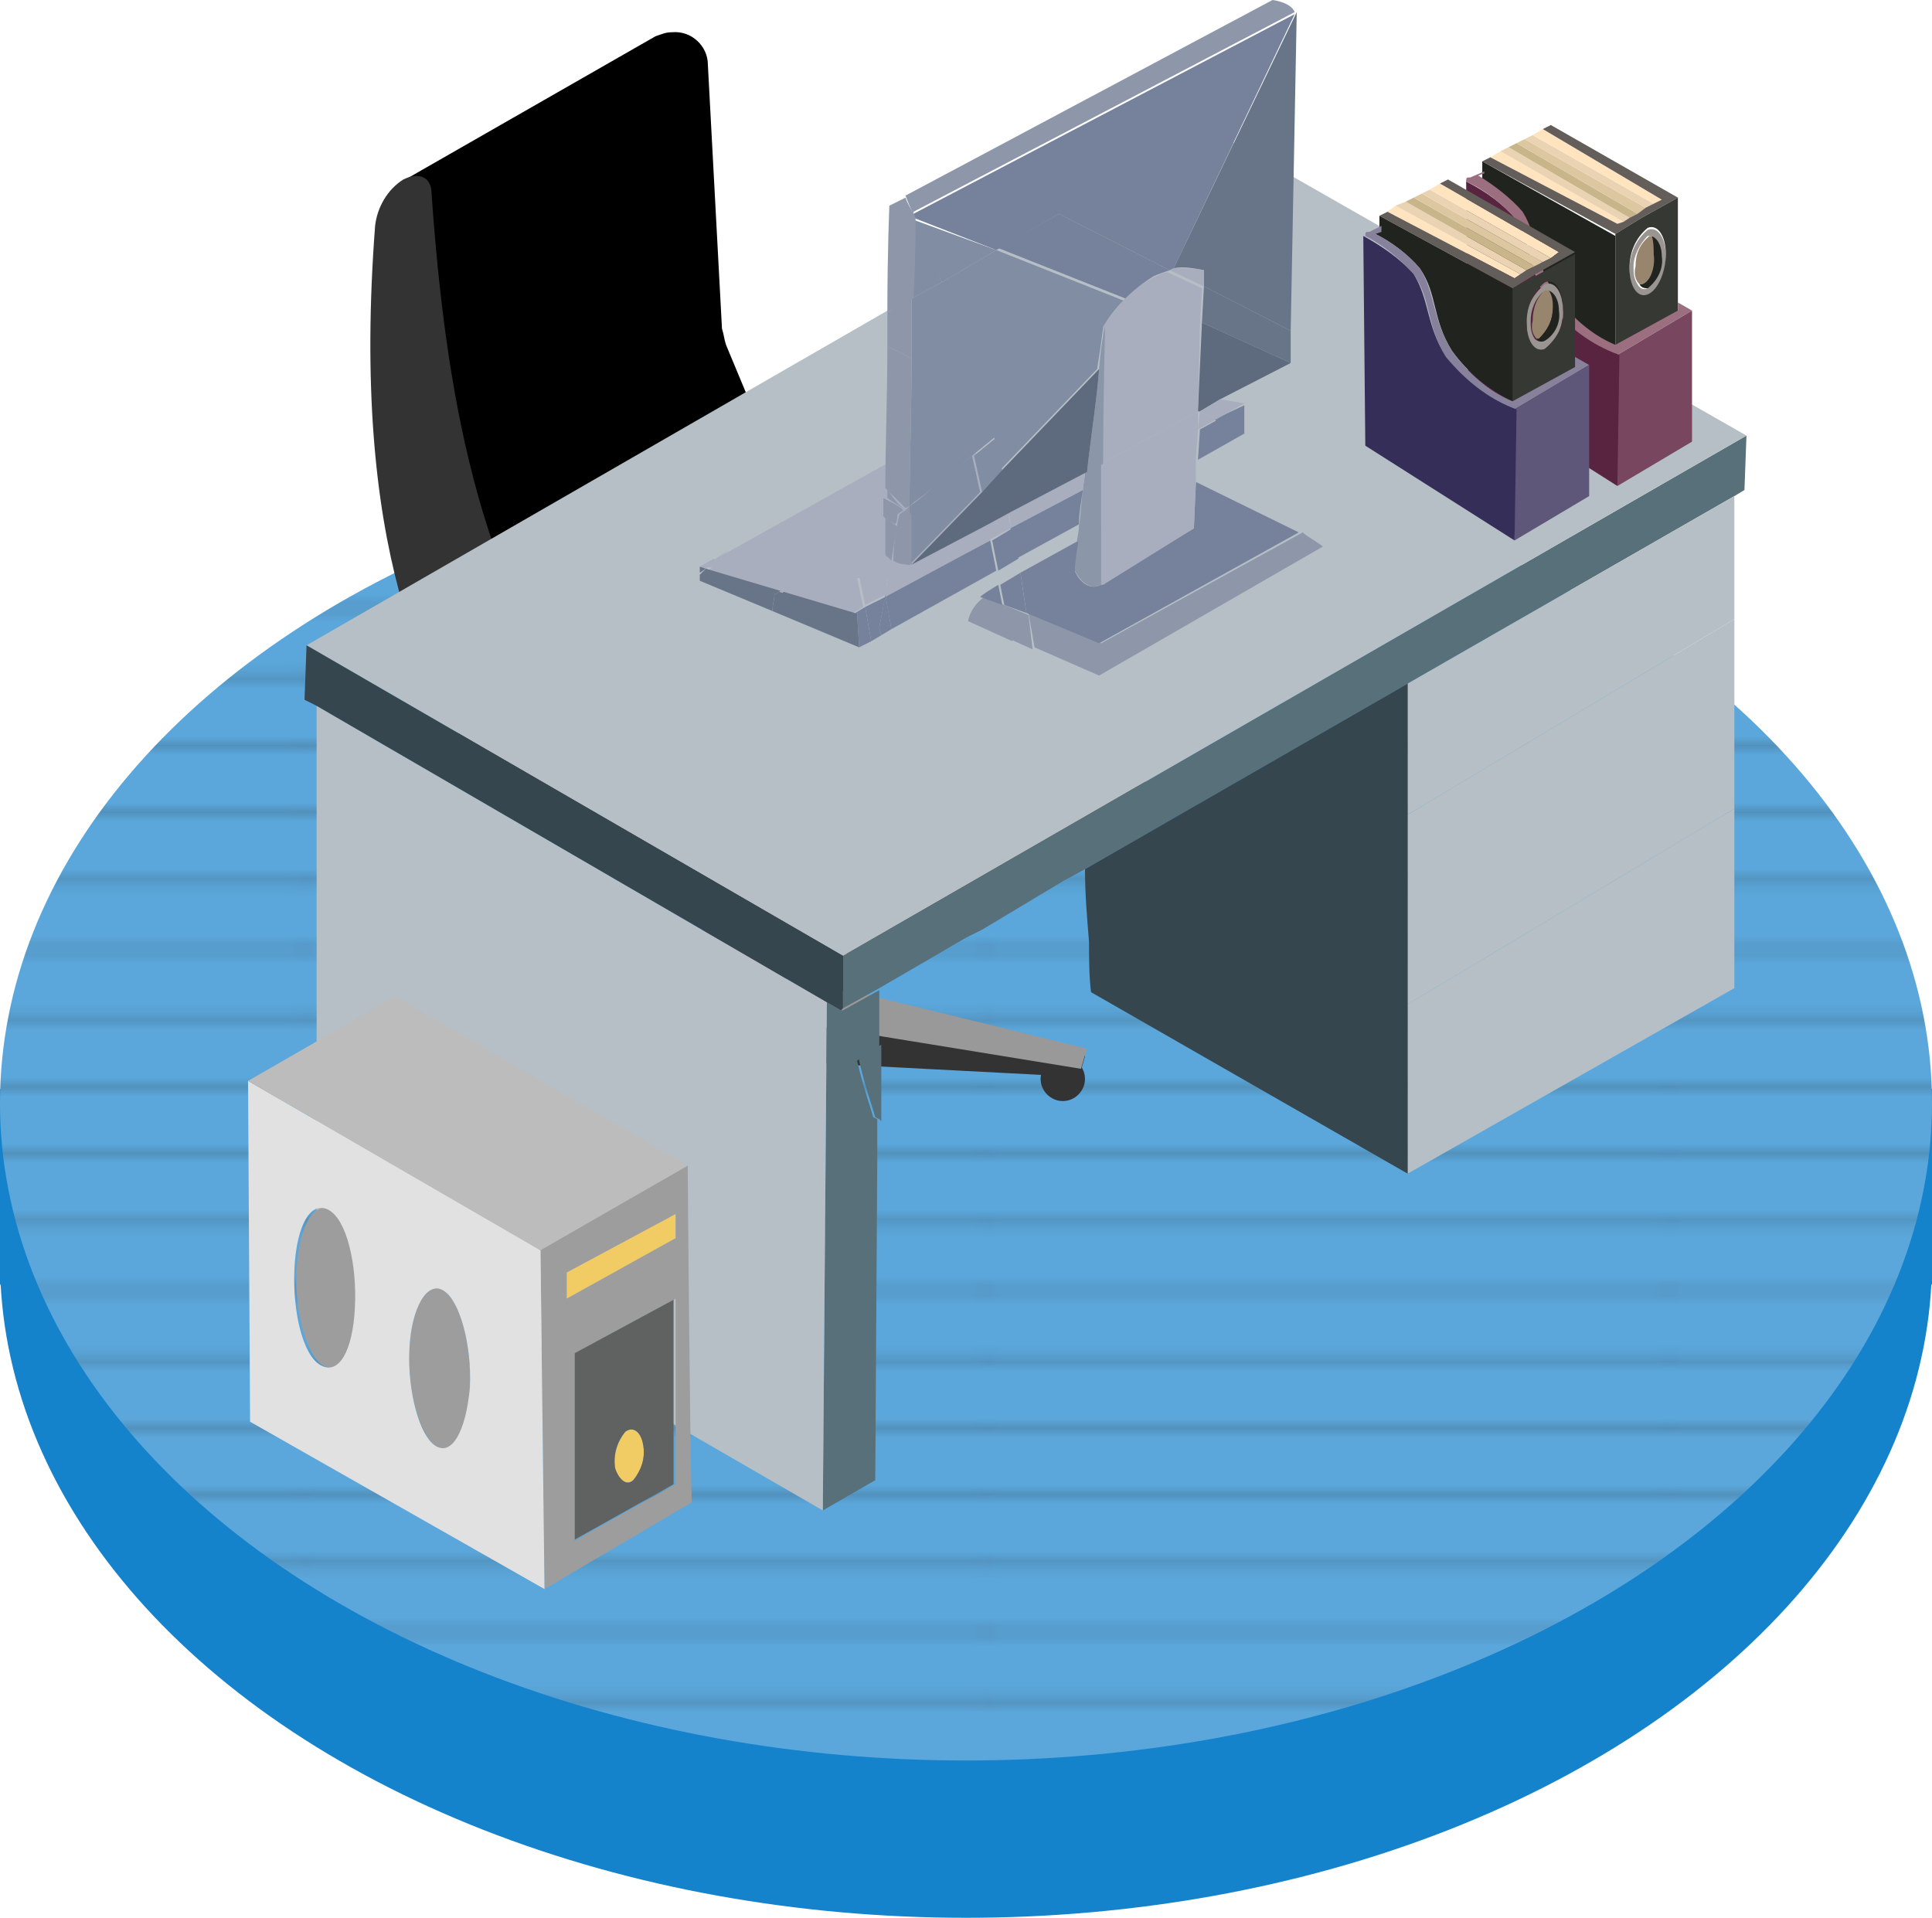 <?xml version="1.0" encoding="utf-8"?>
<!-- Generator: Adobe Illustrator 24.3.0, SVG Export Plug-In . SVG Version: 6.00 Build 0)  -->
<svg version="1.1" id="レイヤー_1" xmlns="http://www.w3.org/2000/svg" xmlns:xlink="http://www.w3.org/1999/xlink" x="0px"
	 y="0px" viewBox="0 0 95.8 95.1" style="enable-background:new 0 0 95.8 95.1;" xml:space="preserve">
<style type="text/css">
	.st0{fill:none;}
	.st1{fill:none;stroke:#231815;stroke-width:0.72;}
	.st2{fill:#1582CC;}
	.st3{fill:#5BA7DB;}
	.st4{opacity:0.21;fill:url(#SVGID_1_);enable-background:new    ;}
	.st5{fill:#333333;}
	.st6{fill:#999999;}
	.st7{fill:#4D4D4D;}
	.st8{fill:#57707A;}
	.st9{fill:#B5BFC5;}
	.st10{fill:#36464F;}
	.st11{fill:#F1CB63;}
	.st12{fill:#606161;}
	.st13{fill:#9D9D9D;}
	.st14{fill:#E1E1E1;}
	.st15{fill:#BDBCBC;}
	.st16{fill:#FFE4BF;}
	.st17{fill:#EAD3B3;}
	.st18{fill:#C9B58A;}
	.st19{fill:#DCC7A1;}
	.st20{fill:#97866D;}
	.st21{fill:#21231F;}
	.st22{fill:#9A9590;}
	.st23{fill:#645E5A;}
	.st24{fill:#363833;}
	.st25{fill:#9C6F80;}
	.st26{fill:#78465F;}
	.st27{fill:#59243F;}
	.st28{fill:#88819C;}
	.st29{fill:#5E5779;}
	.st30{fill:#352E58;}
	.st31{fill:#8E97AA;}
	.st32{fill:#76829B;}
	.st33{fill:#687589;}
	.st34{fill:#5E6A7E;}
	.st35{fill:#838E93;}
	.st36{fill:#A8AEBE;}
	.st37{fill:#8B96A9;}
	.st38{fill:#818DA2;}
	.st39{fill:#171043;}
</style>
<pattern  x="-27.6" y="139.8" width="72" height="72" patternUnits="userSpaceOnUse" id="_10_lpi_10_" viewBox="72.2 -72 72 72" style="overflow:visible;">
	<g>
		<rect x="72.2" y="-72" class="st0" width="72" height="72"/>
		<rect x="72.2" y="-72" class="st0" width="72" height="72"/>
		<line class="st1" x1="144" y1="-68.4" x2="216.5" y2="-68.4"/>
		<line class="st1" x1="144" y1="-54" x2="216.5" y2="-54"/>
		<line class="st1" x1="144" y1="-39.6" x2="216.5" y2="-39.6"/>
		<line class="st1" x1="144" y1="-25.2" x2="216.5" y2="-25.2"/>
		<line class="st1" x1="144" y1="-10.8" x2="216.5" y2="-10.8"/>
		<line class="st1" x1="144" y1="-61.2" x2="216.5" y2="-61.2"/>
		<line class="st1" x1="144" y1="-46.8" x2="216.5" y2="-46.8"/>
		<line class="st1" x1="144" y1="-32.4" x2="216.5" y2="-32.4"/>
		<line class="st1" x1="144" y1="-18" x2="216.5" y2="-18"/>
		<line class="st1" x1="144" y1="-3.6" x2="216.5" y2="-3.6"/>
		<line class="st1" x1="72" y1="-68.4" x2="144.5" y2="-68.4"/>
		<line class="st1" x1="72" y1="-54" x2="144.5" y2="-54"/>
		<line class="st1" x1="72" y1="-39.6" x2="144.5" y2="-39.6"/>
		<line class="st1" x1="72" y1="-25.2" x2="144.5" y2="-25.2"/>
		<line class="st1" x1="72" y1="-10.8" x2="144.5" y2="-10.8"/>
		<line class="st1" x1="72" y1="-61.2" x2="144.5" y2="-61.2"/>
		<line class="st1" x1="72" y1="-46.8" x2="144.5" y2="-46.8"/>
		<line class="st1" x1="72" y1="-32.4" x2="144.5" y2="-32.4"/>
		<line class="st1" x1="72" y1="-18" x2="144.5" y2="-18"/>
		<line class="st1" x1="72" y1="-3.6" x2="144.5" y2="-3.6"/>
		<line class="st1" x1="0" y1="-68.4" x2="72.5" y2="-68.4"/>
		<line class="st1" x1="0" y1="-54" x2="72.5" y2="-54"/>
		<line class="st1" x1="0" y1="-39.6" x2="72.5" y2="-39.6"/>
		<line class="st1" x1="0" y1="-25.2" x2="72.5" y2="-25.2"/>
		<line class="st1" x1="0" y1="-10.8" x2="72.5" y2="-10.8"/>
		<line class="st1" x1="0" y1="-61.2" x2="72.5" y2="-61.2"/>
		<line class="st1" x1="0" y1="-46.8" x2="72.5" y2="-46.8"/>
		<line class="st1" x1="0" y1="-32.4" x2="72.5" y2="-32.4"/>
		<line class="st1" x1="0" y1="-18" x2="72.5" y2="-18"/>
		<line class="st1" x1="0" y1="-3.6" x2="72.5" y2="-3.6"/>
	</g>
</pattern>
<g>
	<g id="レイヤー_2_1_">
		<g id="レイヤー_1-2">
			<ellipse class="st2" cx="47.9" cy="62.5" rx="47.9" ry="32.6"/>
			<rect x="0" y="54" class="st2" width="95.8" height="9.7"/>
			<ellipse class="st3" cx="47.9" cy="54.7" rx="47.9" ry="32.6"/>
			<pattern  id="SVGID_1_" xlink:href="#_10_lpi_10_" patternTransform="matrix(0.47 0 0 -0.47 -4235.863 -10995.228)">
			</pattern>
			<ellipse class="st4" cx="47.9" cy="54.7" rx="47.9" ry="32.6"/>
			<path class="st5" d="M23.7,56.2c0,0.6-0.5,1.1-1.1,1.1s-1.1-0.5-1.1-1.1s0.5-1.1,1.1-1.1h0C23.2,55.1,23.7,55.6,23.7,56.2
				C23.7,56.2,23.7,56.2,23.7,56.2z"/>
			<circle class="st5" cx="39.5" cy="61.2" r="1.1"/>
			<path class="st5" d="M53.8,53.5c0,0.6-0.5,1.1-1.1,1.1c-0.6,0-1.1-0.5-1.1-1.1c0-0.6,0.5-1.1,1.1-1.1
				C53.3,52.4,53.8,52.9,53.8,53.5C53.8,53.5,53.8,53.5,53.8,53.5z"/>
			<circle class="st5" cx="44.5" cy="43.5" r="1.1"/>
			<path class="st5" d="M26.4,45.5c0,0.6-0.5,1.1-1.1,1.1s-1.1-0.5-1.1-1.1c0-0.6,0.5-1.1,1.1-1.1c0,0,0,0,0,0
				C25.9,44.4,26.4,44.9,26.4,45.5L26.4,45.5z"/>
			<path class="st5" d="M40.1,50l5.3-7.1v-0.5h-1.6L37,49.1c-0.5,0-0.9,0-1.4,0.1l-10.1-5.1l-1.2,0.2v0.5l8.9,5.8
				C33,50.9,33,51.2,33,51.5l-11.6,3.5v0.5l0.8,0.9l12.4-3.1c0.4,0.2,0.8,0.3,1.2,0.4l3,7.6l1.7-0.2v-0.5l-1.3-7.3
				c0.2-0.1,0.4-0.2,0.5-0.3c0.2-0.1,0.3-0.2,0.4-0.3l13.4,0.7l0.3-1V52l-13.1-1.3C40.6,50.4,40.4,50.2,40.1,50z"/>
			<path class="st6" d="M40.1,48.1l5.3-5.7l-1.6-0.5L37,47.2c-0.5,0-0.9,0-1.4,0.1l-10.1-3.7l-1.2,0.7l8.9,4.4
				C33,49,33,49.3,33,49.6l-11.6,5.4l0.8,0.9l12.4-4.5c0.4,0.2,0.8,0.3,1.2,0.4l3,9l1.7-0.2l-1.3-9.2c0.2-0.1,0.4-0.2,0.5-0.3
				c0.2-0.1,0.3-0.2,0.4-0.3L53.6,53l0.3-1l-13.1-3.2C40.6,48.6,40.4,48.3,40.1,48.1z"/>
			<path class="st7" d="M38.7,39.1c-0.1-0.1-0.2-0.2-0.3-0.3c-0.9-0.5-2.1-0.5-3,0c-0.1,0.1-0.2,0.2-0.3,0.3h-0.3v10
				c0,0.4,0.3,0.7,0.6,0.9c0.9,0.5,2.1,0.5,3,0c0.4-0.2,0.6-0.5,0.6-0.9v-10H38.7z"/>
			<path class="st7" d="M38.4,38.2c0.5,0.1,0.8,0.6,0.7,1.1c-0.1,0.3-0.3,0.6-0.7,0.7c-0.9,0.5-2.1,0.5-3,0
				c-0.5-0.2-0.7-0.7-0.6-1.2c0.1-0.3,0.3-0.5,0.6-0.6C36.3,37.8,37.4,37.8,38.4,38.2z"/>
			<path class="st6" d="M39.5,32c-0.4-0.4-0.9-0.6-1.4-0.8c-0.8-0.2-1.7-0.2-2.6,0c-0.5,0.1-1,0.4-1.4,0.8h-0.4v7.6
				c0,0.7,0.6,1.3,1.8,1.6c0.9,0.3,1.8,0.3,2.7,0c1.2-0.3,1.8-1,1.8-1.6V32H39.5z"/>
			<path class="st7" d="M38.2,30.4c2.3,0.7,2.3,2.6,0,3.3c-0.9,0.3-1.8,0.3-2.7,0c-2.3-0.7-2.3-2.6,0-3.3
				C36.4,30.1,37.3,30.1,38.2,30.4z"/>
			<path d="M41.6,49.2l14.8-8.6c0.3-0.2,0.4-0.5,0.4-0.9v-2c-0.1-1-0.6-1.8-1.4-2.4L39,26c-0.3-0.2-0.7-0.2-1-0.1l-14.7,8.6
				L41.6,49.2z"/>
			<path class="st5" d="M24.2,39.8l16.4,9.4c0.8,0.4,1.4,0.1,1.4-0.8v-2c-0.1-1-0.6-1.8-1.4-2.4l-16.4-9.4c-0.8-0.4-1.4-0.1-1.4,0.8
				v2C22.9,38.4,23.4,39.2,24.2,39.8z"/>
			<path d="M40,26.7l-4-9.6c-0.1-0.3-0.1-0.5-0.2-0.8L35.1,3.2c0-0.9-0.8-1.7-1.8-1.6c-0.3,0-0.5,0.1-0.8,0.2L20.1,8.9
				C20.1,9,20,9,19.9,9.1c-3.5,4.3,1.6,8,2.8,23.8c0.1,0.9,0.6,1.8,1.4,2.3c0.3,0.2,0.7,0.2,1,0.1L40,26.7z"/>
			<path class="st5" d="M27.8,37.8l-2,1.2c-0.4,0.3-0.9,0.3-1.3-0.1c-3.5-4.3-7.1-12-5.9-27.7c0.1-0.9,0.6-1.8,1.4-2.3
				c0.8-0.4,1.4-0.1,1.4,0.7c0.7,10.1,2.4,19,7.3,25.7C29.3,35.9,28.7,37.3,27.8,37.8z"/>
			<polygon class="st8" points="47.2,46.9 46.7,47.2 43.6,49 41.8,50 41.8,47.4 86.6,21.6 86.5,24.3 86,24.6 69.8,33.9 53.8,43.1 
				52.7,43.7 48.7,46.1 47.9,46.5 47.9,46.5 			"/>
			<polygon class="st9" points="86.6,21.6 41.8,47.4 41.8,47.4 15.2,32 59.8,6.3 			"/>
			<polygon class="st9" points="86,40.1 86,49 69.8,58.2 69.8,49.8 			"/>
			<polygon class="st9" points="86,30.7 86,40.1 69.8,49.8 69.8,40.4 			"/>
			<polygon class="st9" points="86,24.6 86,30.7 69.8,40.4 69.8,33.9 			"/>
			<path class="st10" d="M69.8,49.8v8.4l-15.7-9c-0.1-0.8-0.1-1.7-0.1-2.5c-0.1-1.2-0.2-2.4-0.2-3.6l16-9.2L69.8,49.8L69.8,49.8z"/>
			<path class="st8" d="M43.4,55.4c-0.2-0.7-0.5-1.5-0.8-2.8v-0.1l1.1-0.7v3.8l-0.1-0.1L43.4,55.4z"/>
			<path class="st8" d="M43.5,55.6v1.2l0,0C43.5,56.5,43.5,56,43.5,55.6L43.5,55.6z"/>
			<path class="st8" d="M42.5,52.6c0.3,1.3,0.6,2.1,0.8,2.8l0.2,0.1c0,0.5,0,0.9,0,1.2l0,0v0.8l-0.1,15.9l-2.6,1.5L41,49.7l0.7,0.4
				h0.1l1.8-1v2.8L42.5,52.6L42.5,52.6z"/>
			<polygon class="st9" points="41,49.7 40.8,74.9 15.7,60.4 15.7,35 			"/>
			<polygon class="st10" points="41,49.7 15.7,35 15.1,34.7 15.1,34.7 15.2,32 41.8,47.4 41.8,47.4 41.8,50 41.7,50.1 			"/>
			<path class="st11" d="M31.9,71.7c0.1,0.6-0.1,1.3-0.5,1.7c-0.4,0.3-0.8,0-0.9-0.6c-0.1-0.6,0.1-1.3,0.5-1.8
				C31.4,70.7,31.8,71,31.9,71.7z"/>
			<path class="st12" d="M31.4,73.4c0.4-0.5,0.6-1.1,0.5-1.7c-0.1-0.7-0.5-1-0.9-0.7c-0.4,0.5-0.6,1.1-0.5,1.8
				C30.7,73.4,31.1,73.7,31.4,73.4z M33.4,73.6l-5,2.8v-9.3l5-2.7V73.6z"/>
			<polygon class="st11" points="33.5,60.2 33.5,61.4 28.1,64.4 28.1,63.1 			"/>
			<path class="st13" d="M16.4,60c0.8,0.5,1.4,2.7,1.3,4.8s-0.9,3.4-1.7,2.9s-1.4-2.7-1.3-4.7S15.5,59.5,16.4,60z"/>
			<path class="st13" d="M22,64c0.8,0.5,1.4,2.7,1.3,4.8s-0.9,3.5-1.7,2.9s-1.4-2.7-1.3-4.8S21.2,63.5,22,64z"/>
			<path class="st13" d="M33.5,61.4v-1.2l-5.4,2.9v1.3L33.5,61.4z M33.5,73.6v-9.2l-5,2.7v9.3L33.5,73.6z M34.1,57.8
				c0,0,0.1,13.3,0.2,16.7L27,78.8L26.8,62h-0.1L34.1,57.8z"/>
			<path class="st14" d="M26.8,62L26.8,62L27,78.8l-14.6-8.3l-0.1-16.9L26.8,62z M23.3,68.8c0.1-2.1-0.5-4.3-1.3-4.8
				s-1.6,0.8-1.7,2.9s0.5,4.3,1.3,4.8S23.1,71,23.3,68.8L23.3,68.8z M17.6,64.8c0.1-2.1-0.4-4.3-1.3-4.8s-1.6,0.8-1.7,2.9
				s0.4,4.3,1.3,4.8S17.5,67,17.6,64.8L17.6,64.8z"/>
			<polygon class="st15" points="19.6,49.4 34.1,57.8 26.8,62 12.3,53.6 			"/>
			<polygon class="st16" points="80.2,11.1 80.5,11 74.4,7.5 73.9,7.8 73.9,7.8 			"/>
			<polygon class="st17" points="80.8,10.8 74.8,7.3 74.4,7.5 80.5,11 			"/>
			<polygon class="st18" points="81.2,10.6 75.2,7.1 74.8,7.3 80.8,10.8 			"/>
			<polygon class="st19" points="81.6,10.3 81.6,10.3 75.6,6.9 75.2,7.1 81.2,10.6 			"/>
			<polygon class="st17" points="81.6,10.3 82,10.1 76,6.7 75.6,6.9 81.6,10.3 			"/>
			<polygon class="st16" points="82.4,9.9 76.5,6.4 76,6.7 82,10.1 			"/>
			<path class="st20" d="M81.3,14.1c0,0,0.1,0,0.1,0c0.4-0.1,0.7-0.8,0.7-1.5c0-0.3-0.1-0.6-0.2-0.9c0,0-0.1,0-0.1,0
				c-0.5,0.4-0.7,0.9-0.7,1.5C81,13.6,81.1,13.9,81.3,14.1z"/>
			<path class="st21" d="M81.4,14.1c0,0-0.1,0-0.1,0c0.1,0.2,0.3,0.2,0.5,0.2c0.5-0.4,0.7-1,0.7-1.6c0-0.6-0.2-1.1-0.6-1
				C82,12,82,12.3,82,12.6C82.1,13.3,81.8,14,81.4,14.1z"/>
			<path class="st22" d="M81.7,14.7c0.5-0.2,0.9-1.1,0.9-2s-0.4-1.5-0.9-1.3c-0.6,0.5-0.9,1.2-0.9,2C80.8,14.3,81.2,14.9,81.7,14.7z
				 M81.7,11.7c0,0,0.1,0,0.1,0c0.3,0,0.6,0.4,0.6,1c0.1,0.6-0.2,1.2-0.7,1.6c-0.2,0.1-0.4,0-0.5-0.2c-0.2-0.3-0.2-0.6-0.2-0.9
				C81,12.7,81.3,12.1,81.7,11.7z"/>
			<polygon class="st23" points="81.4,10.8 83.2,9.8 83.2,9.8 76.9,6.2 76.5,6.4 82.4,9.9 82,10.1 81.6,10.3 81.2,10.6 80.8,10.8 
				80.5,11 80.2,11.1 73.9,7.8 73.9,7.8 73.5,8 80.1,11.6 			"/>
			<path class="st24" d="M80.1,11.6L80.1,11.6v5.6l3.1-1.7l0,0V9.8l-1.8,1L80.1,11.6z M81.7,11.3c0.5-0.2,0.9,0.4,0.9,1.3
				s-0.4,1.8-0.9,2s-0.9-0.4-0.9-1.3C80.8,12.5,81.1,11.8,81.7,11.3z"/>
			<path class="st21" d="M73.3,8.9c0.8,0.4,1.6,1,2.2,1.8c0.9,1.3,0.6,2.5,1.6,4.1c0.8,1.1,1.8,1.9,3,2.5v-5.6l0,0L73.5,8v0.5v0.3
				L73.3,8.9z"/>
			<path class="st25" d="M75.2,10.9c0.9,1.3,0.6,2.5,1.6,4.1c0.9,1.2,2,2.1,3.4,2.6l3.7-2.2l0,0L83.2,15v0.4l0,0l-3.1,1.7
				c-1.2-0.5-2.2-1.4-3-2.5c-1-1.6-0.8-2.8-1.6-4.1c-0.6-0.7-1.4-1.3-2.2-1.8l0.3-0.1V8.5l-0.7,0.3l0,0h-0.1l0,0
				c-0.1,0-0.1,0.1-0.1,0.2C73.6,9.4,74.5,10.1,75.2,10.9z"/>
			<polygon class="st26" points="83.9,15.4 80.2,17.6 80.2,24.1 83.9,21.9 			"/>
			<path class="st27" d="M76.8,15c-1-1.6-0.8-2.8-1.6-4.1c-0.7-0.8-1.5-1.4-2.5-1.9l0.1,10.4l7.4,4.7l0.1-6.5
				C78.9,17.1,77.7,16.2,76.8,15z"/>
			<polygon class="st16" points="75.1,13.8 75.4,13.6 69.2,10.2 68.8,10.5 68.8,10.5 			"/>
			<polygon class="st17" points="75.7,13.4 69.7,10 69.2,10.2 75.4,13.6 			"/>
			<polygon class="st18" points="76.1,13.2 70.1,9.8 69.7,10 75.7,13.4 			"/>
			<polygon class="st19" points="76.5,13 76.5,13 70.5,9.6 70.1,9.8 76.1,13.2 			"/>
			<polygon class="st17" points="76.5,13 76.9,12.8 70.9,9.4 70.5,9.6 76.5,13 			"/>
			<polygon class="st16" points="77.3,12.5 71.4,9.1 70.9,9.4 76.9,12.8 			"/>
			<path class="st20" d="M76.2,16.8h0.1c0.5-0.4,0.7-1,0.7-1.6c0-0.3-0.1-0.6-0.2-0.9h-0.1c-0.5,0.4-0.7,1-0.7,1.6
				C75.9,16.3,76,16.6,76.2,16.8z"/>
			<path class="st21" d="M76.3,16.8h-0.1c0.1,0.2,0.3,0.2,0.5,0.1c0.5-0.4,0.7-0.9,0.7-1.5c0-0.6-0.2-1.1-0.6-1
				c0.2,0.3,0.2,0.6,0.2,0.9C77,15.9,76.7,16.4,76.3,16.8z"/>
			<path class="st22" d="M76.6,17.4c0.6-0.5,0.9-1.2,0.9-2c0-0.9-0.4-1.5-0.9-1.3c-0.6,0.5-1,1.2-0.9,2C75.7,17,76.1,17.5,76.6,17.4
				z M76.6,14.4h0.1c0.3,0,0.6,0.4,0.6,1c0.1,0.6-0.2,1.2-0.7,1.5c-0.2,0.1-0.4,0-0.5-0.1c-0.2-0.3-0.2-0.6-0.2-0.9
				C75.9,15.4,76.1,14.8,76.6,14.4z"/>
			<polygon class="st23" points="76.3,13.5 78.1,12.5 78.1,12.5 71.8,8.9 71.4,9.1 77.3,12.5 76.9,12.8 76.5,13 76.1,13.2 
				75.7,13.4 75.4,13.6 75.1,13.8 68.8,10.5 68.8,10.5 68.4,10.7 75,14.3 			"/>
			<path class="st24" d="M75,14.3L75,14.3v5.6l3.1-1.7l0,0v-5.6l-1.8,1L75,14.3z M76.6,14c0.5-0.2,0.9,0.4,0.9,1.3
				c0.1,0.8-0.3,1.5-0.9,2c-0.5,0.2-0.9-0.4-0.9-1.3C75.7,15.2,76,14.5,76.6,14L76.6,14z"/>
			<path class="st21" d="M68.2,11.6c0.8,0.4,1.6,1,2.2,1.7c0.9,1.3,0.6,2.5,1.6,4.1c0.8,1.1,1.8,1.9,3,2.5v-5.6l0,0l-6.6-3.6v0.5
				v0.3L68.2,11.6z"/>
			<path class="st28" d="M70.1,13.6c0.9,1.3,0.6,2.5,1.6,4.1c0.9,1.2,2.1,2.1,3.4,2.6l3.7-2.2l0,0l-0.7-0.4v0.5l0,0L75,19.9
				c-1.2-0.5-2.2-1.4-3-2.5c-1-1.6-0.8-2.8-1.6-4.1c-0.6-0.7-1.4-1.3-2.2-1.7l0.3-0.1v-0.3l-0.6,0.3l0,0h-0.1l0,0
				c-0.1,0-0.1,0.1-0.1,0.2C68.5,12.1,69.4,12.8,70.1,13.6z"/>
			<polygon class="st29" points="78.8,18.1 75.1,20.3 75.1,26.8 78.8,24.6 			"/>
			<path class="st30" d="M71.7,17.7c-1-1.6-0.8-2.8-1.6-4.1c-0.7-0.8-1.6-1.4-2.5-1.9l0.1,10.4l7.4,4.7l0.1-6.5
				C73.8,19.8,72.6,18.8,71.7,17.7z"/>
			<path class="st31" d="M65.6,27.1l-11.1,6.4l-3.2-1.4l-0.3-1.7l3.6,1.5l10-5.5l0,0C64.8,26.6,65.2,26.8,65.6,27.1z"/>
			<path class="st32" d="M64.4,26.4l-9.9,5.5l-3.6-1.5c-0.1-0.7-0.2-1.3-0.3-2l2.9-1.6c-0.1,0.9-0.2,1.4-0.2,1.5s0.5,1.1,1.3,0.7
				l0,0l0.1-0.1l4.5-2.7l0.1-2.3L64.4,26.4L64.4,26.4z"/>
			<path class="st33" d="M64.3,0.6L64,16.4l-4.3-2.2v-0.8c-0.5-0.1-1-0.2-1.5-0.1L64.3,0.6L64.3,0.6z"/>
			<path class="st32" d="M64.2,0.7l-6,12.6L58,13.4l-5.5-2.8l-3.1,1.8l-4.1-1.6l0,0v-0.2L64.2,0.7L64.2,0.7z"/>
			<path class="st31" d="M64.2,0.6l-18.9,9.9v0.2c-0.1-0.3-0.3-0.7-0.4-1L63.1,0C63.1,0,64,0.1,64.2,0.6z"/>
			<polygon class="st33" points="64,16.4 64,18 59.6,16 59.7,14.2 			"/>
			<polygon class="st34" points="60.5,19.8 59.5,20.4 59.4,20.4 59.6,16 64,18 			"/>
			<path class="st35" d="M61.7,21.5L61.7,21.5L61.7,21.5L61.7,21.5z"/>
			<path class="st32" d="M61.7,20.1v1.4h-0.1l-1.4-0.7L61.7,20.1L61.7,20.1z"/>
			<path class="st35" d="M61.7,20L61.7,20L61.7,20L61.7,20z"/>
			<path class="st36" d="M60.5,19.8l1.2,0.2l-1.4,0.8l-0.8-0.4L60.5,19.8z"/>
			<path class="st32" d="M61.7,21.5l-2.3,1.3l0.1-1.5l0.9-0.5L61.7,21.5z"/>
			<path class="st36" d="M59.7,13.4v0.8L58,13.4l0.2-0.1C58.8,13.3,59.3,13.3,59.7,13.4z"/>
			<path class="st36" d="M59.4,20.4L59.4,20.4L54.6,23c0-3.3,0.1-6.8,0.1-6.8c0.3-0.5,0.6-0.9,1-1.3c0.4-0.5,0.9-0.8,1.4-1.1
				c0.3-0.1,0.5-0.3,0.8-0.3l1.7,0.8l-0.1,1.8L59.4,20.4z"/>
			<path class="st36" d="M59.5,20.4l0.8,0.4l-0.9,0.5L59.5,20.4L59.5,20.4z"/>
			<polygon class="st34" points="59.5,20.4 59.4,20.4 59.4,20.4 			"/>
			<path class="st36" d="M59.4,21.3l-0.1,1.5v1.2l-0.5-0.2l-4.2,2.4c0-1,0-2,0-3.2l4.8-2.6L59.4,21.3z"/>
			<path class="st36" d="M59.3,23.9l-0.1,2.3L54.7,29l-0.1,0c0-0.1,0-1.3,0-2.9l4.2-2.4L59.3,23.9z"/>
			<path class="st32" d="M52.5,10.6l5.5,2.8c-0.3,0.1-0.6,0.2-0.8,0.3c-0.5,0.3-1,0.7-1.4,1.1l-6.3-2.5L52.5,10.6z"/>
			<path class="st37" d="M54.8,16.2c0,0-0.1,3.5-0.1,6.8l-0.8,0.4c0.2-1.8,0.5-3.7,0.6-5.1S54.8,16.2,54.8,16.2z"/>
			<path class="st35" d="M54.7,29L54.7,29L54.7,29L54.7,29z"/>
			<path class="st37" d="M53.7,24.3c0-0.3,0.1-0.6,0.1-0.9l0.8-0.4c0,1.1,0,2.2,0,3.2l-1.2,0.7c0-0.2,0.1-0.5,0.1-0.8
				C53.6,25.5,53.6,24.9,53.7,24.3z"/>
			<path class="st37" d="M54.6,26.1c0,1.6,0,2.8,0,2.9c-0.8,0.4-1.3-0.7-1.3-0.7s0-0.6,0.2-1.5L54.6,26.1z"/>
			<path class="st36" d="M50,25.4l3.8-2c0,0.3-0.1,0.6-0.1,0.9l-3.6,1.9C50.1,25.9,50.1,25.7,50,25.4z"/>
			<path class="st32" d="M53.7,24.3c-0.1,0.6-0.2,1.2-0.2,1.7l-3.1,1.7c-0.1-0.5-0.2-1-0.3-1.5L53.7,24.3z"/>
			<path class="st31" d="M51.2,32.2l-1.1-0.5L49.8,30l1.2,0.5L51.2,32.2z"/>
			<path class="st32" d="M50.9,30.4L49.8,30l-0.2-1l1-0.6C50.7,29.1,50.8,29.8,50.9,30.4z"/>
			<path class="st32" d="M50.2,26.2c0.1,0.5,0.2,1,0.3,1.5l-1,0.6l-0.3-1.5L50.2,26.2z"/>
			<path class="st31" d="M49.8,30l0.4,1.8l-2.2-1c0.1-0.5,0.4-0.9,0.8-1.2L49.8,30z"/>
			<path class="st32" d="M49.5,29l0.2,1l-1.1-0.4l0,0C48.7,29.5,49,29.3,49.5,29z"/>
			<path class="st38" d="M49.4,12.4L46.7,14c-0.5-1-0.9-2-1.4-3.1l0,0L49.4,12.4z"/>
			<path class="st32" d="M49.1,26.8l0.3,1.5l-5.2,2.9c-0.1-0.6-0.2-1.1-0.3-1.7L49.1,26.8z"/>
			<path class="st36" d="M48.9,26l0.2,0.8l-5.2,2.8c0-0.1,0-0.1,0-0.2c0.1-0.5,0.2-1.1,0.3-1.5c0.3,0.2,0.6,0.3,0.9,0.2v0.1h0.1
				L48.9,26z"/>
			<path class="st32" d="M45.4,10.8L45.4,10.8L45.4,10.8z"/>
			<path class="st36" d="M44,27.6c0.1,0.1,0.1,0.1,0.2,0.2c-0.1,0.5-0.2,1-0.3,1.5c-0.1-0.5-0.2-1-0.3-1.5
				C43.7,27.7,43.9,27.7,44,27.6z"/>
			<path class="st32" d="M43.9,29.5c0.1,0.5,0.2,1.1,0.3,1.7l-0.5,0.3c0-0.1-0.1-0.3-0.1-0.4C43.7,30.6,43.8,30.1,43.9,29.5
				L43.9,29.5z"/>
			<path class="st36" d="M43.9,29.3c0,0.1,0,0.1,0,0.2l-0.1,0C43.8,29.5,43.8,29.4,43.9,29.3L43.9,29.3z"/>
			<path class="st36" d="M42.9,27.7c0.2,0.1,0.5,0.2,0.8,0.1c0.1,0.5,0.2,1,0.3,1.5l0,0c0,0.1,0,0.2-0.1,0.2l-1,0.5l-0.6-2.9
				C42.5,27.3,42.7,27.5,42.9,27.7z"/>
			<polygon class="st36" points="34.8,28.1 47,21.3 51.2,24.9 44.4,28.8 			"/>
			<path class="st36" d="M43.9,26.6c0,0.4,0,0.6,0,0.7c-0.1-0.1-0.2-0.2-0.4-0.3s-0.1-0.4-0.1-0.6C43.6,26.5,43.7,26.6,43.9,26.6z"
				/>
			<path class="st36" d="M43.9,27.4L43.9,27.4c0,0.1,0.1,0.2,0.1,0.2c-0.1,0.1-0.2,0.1-0.3,0.1c0-0.2-0.1-0.5-0.1-0.7
				C43.6,27.2,43.7,27.3,43.9,27.4z"/>
			<path class="st32" d="M43.6,31.1c0,0.1,0.1,0.3,0.1,0.4l-0.5,0.3l-0.3-1.7l1-0.5C43.8,30.1,43.7,30.6,43.6,31.1z"/>
			<path class="st36" d="M42.7,26.3c0.3,0.2,0.6,0.5,0.8,0.8c0,0.2,0.1,0.5,0.1,0.7c-0.3,0.1-0.5,0-0.8-0.1
				c-0.2-0.2-0.4-0.3-0.6-0.5l-0.1-0.6L42.7,26.3L42.7,26.3z"/>
			<path class="st36" d="M43.4,26.5c0,0.2,0.1,0.4,0.1,0.6c-0.3-0.3-0.5-0.5-0.8-0.8C42.9,26.3,43.1,26.4,43.4,26.5z"/>
			<path class="st32" d="M42.9,30.1l0.3,1.7l-0.6,0.3l0,0l-0.1-1.7h-0.1L42.9,30.1z"/>
			<path class="st36" d="M42.2,27.2l0.6,2.9l-0.5,0.3l-3.7-1.1c0.4-0.3,0.9-0.6,1.3-1c0.6-0.5,1.2-0.9,1.7-1.4
				C41.9,27,42.1,27.1,42.2,27.2z"/>
			<path class="st35" d="M42.5,32.1L42.5,32.1L42.5,32.1z"/>
			<path class="st33" d="M42.4,30.4h0.1l0.1,1.7l-4.3-1.8c0-0.3,0.1-0.6,0.1-0.8l0.3-0.2L42.4,30.4z"/>
			<path class="st36" d="M42.2,27.2c-0.2-0.1-0.3-0.2-0.5-0.3l0.4-0.3L42.2,27.2z"/>
			<path class="st36" d="M37.9,27.9c0.6,0,1.1-0.3,1.4-0.8c0.7-0.1,1.3-0.4,2-0.4c0.2,0.1,0.4,0.2,0.5,0.3c-0.6,0.5-1.1,0.9-1.7,1.4
				c-0.4,0.3-0.9,0.7-1.3,1l-3.7-1.1l0.5-0.4c0.2-0.2,0.4-0.3,0.6-0.5l0,0l1.1,0.4L37.9,27.9L37.9,27.9z"/>
			<path class="st39" d="M39.5,10.2v0.1l0,0V10.2z"/>
			<path class="st33" d="M35,28.2l3.7,1.1l-0.3,0.2c0,0.2-0.1,0.5-0.1,0.8l-3.6-1.5v-0.3L35,28.2z"/>
			<path class="st36" d="M38,27.4c-0.1-0.1-0.1-0.2-0.2-0.3c0.5,0.1,0.9,0.1,1.4,0c-0.3,0.5-0.8,0.8-1.4,0.8l0,0l-0.5-0.1
				c-0.2-0.2-0.3-0.4-0.3-0.7C37.3,27.2,37.6,27.3,38,27.4z"/>
			<path class="st35" d="M36.2,27.3L36.2,27.3z"/>
			<path class="st36" d="M36.1,27.3c-0.2,0.2-0.4,0.3-0.6,0.5l0,0v-0.1L36.1,27.3z"/>
			<path class="st36" d="M35.5,27.8L35.5,27.8L35,28.2l-0.3-0.1l0.7-0.4L35.5,27.8z"/>
			<path class="st33" d="M34.7,28.1l0.3,0.1l-0.3,0.2L34.7,28.1z"/>
			<path class="st38" d="M46.7,14l2.7-1.6l6.3,2.5c-0.4,0.4-0.7,0.8-1,1.3c0,0-0.1,0.9-0.3,2.1l-4.8,5c-0.1-0.5-0.2-1.1-0.3-1.6
				l-1.1,0.9c-0.7,0.6-1.4,1.2-2.1,1.7c-0.3,0.3-0.7,0.5-1,0.8c0-2,0.1-4.8,0.1-7.3c0-1.1,0-2.1,0-3L46.7,14z"/>
			<path class="st36" d="M50,25.4c0,0.2,0.1,0.5,0.1,0.8l-1.1,0.6L48.9,26L50,25.4z"/>
			<path class="st38" d="M49.7,23.3l-1,1.1l-0.4-1.8l1.1-0.9C49.5,22.2,49.5,22.8,49.7,23.3z"/>
			<path class="st38" d="M45.1,25.5L45.1,25.5v-0.4c0.3-0.2,0.7-0.5,1-0.8c0.7-0.6,1.4-1.1,2.1-1.7l0.4,1.8l-3.5,3.6h-0.1V28
				C45.1,27.7,45.1,26.8,45.1,25.5L45.1,25.5z"/>
			<path class="st38" d="M46.7,14l-1.5,0.8c0-1.9,0.1-3.5,0.1-4l0,0C45.8,11.9,46.3,13,46.7,14z"/>
			<path class="st31" d="M45.4,10.8L45.4,10.8c0,0.5,0,2-0.1,4L44,15.5c0-3,0.1-5.3,0.1-5.3l0.8-0.4C45,10.1,45.2,10.4,45.4,10.8z"
				/>
			<path class="st31" d="M44,15.5l1.2-0.7c0,0.9,0,2,0,3l-0.7-0.4l-0.5-0.2C44,16.6,44,16.1,44,15.5z"/>
			<path class="st31" d="M45.2,17.8c0,2.6-0.1,5.3-0.1,7.3l-0.2,0.1c-0.3-0.3-0.7-0.7-1-1c0-2,0.1-4.6,0.1-7l0.5,0.2L45.2,17.8z"/>
			<path class="st38" d="M45.1,25.5L45.1,25.5L45.1,25.5z"/>
			<path class="st31" d="M45.1,25.1v0.4l-0.2-0.2L45.1,25.1z"/>
			<path class="st31" d="M45.1,25.5L45.1,25.5l-0.3-0.2l0,0L45.1,25.5z"/>
			<path class="st31" d="M44.5,26c0-0.2,0.1-0.4,0.1-0.5l0.3-0.2l0.3,0.2c0,1.3,0,2.2,0,2.5c-0.3,0-0.6,0-0.9-0.2
				C44.3,27.1,44.4,26.5,44.5,26z"/>
			<path class="st31" d="M44.9,25.3L44.9,25.3c-0.3-0.2-0.6-0.4-0.9-0.6c0-0.1,0-0.3,0-0.5C44.2,24.6,44.5,25,44.9,25.3z"/>
			<path class="st31" d="M44.8,25.3l-0.3,0.2c0,0.1,0,0.3-0.1,0.5c-0.2-0.1-0.4-0.2-0.6-0.4c0-0.3,0-0.6,0-0.9
				C44.2,24.9,44.6,25.1,44.8,25.3z"/>
			<path class="st31" d="M43.9,27.4c0-0.1,0-0.4,0-0.7s0-0.6,0-1c0.2,0.1,0.4,0.3,0.6,0.4c-0.1,0.5-0.2,1-0.3,1.7
				c-0.1-0.1-0.1-0.1-0.2-0.2C43.9,27.6,43.9,27.5,43.9,27.4L43.9,27.4z"/>
			<path class="st36" d="M43.4,26.5c-0.2-0.1-0.5-0.1-0.7-0.2l-0.1-0.1l0.7-0.5C43.4,25.9,43.4,26.2,43.4,26.5z"/>
			<path class="st34" d="M49.7,23.3l-1,1.1l-3.5,3.6l3.8-2l1.1-0.6l3.8-2c0.2-1.8,0.5-3.7,0.6-5.1L49.7,23.3z"/>
		</g>
	</g>
</g>
</svg>
